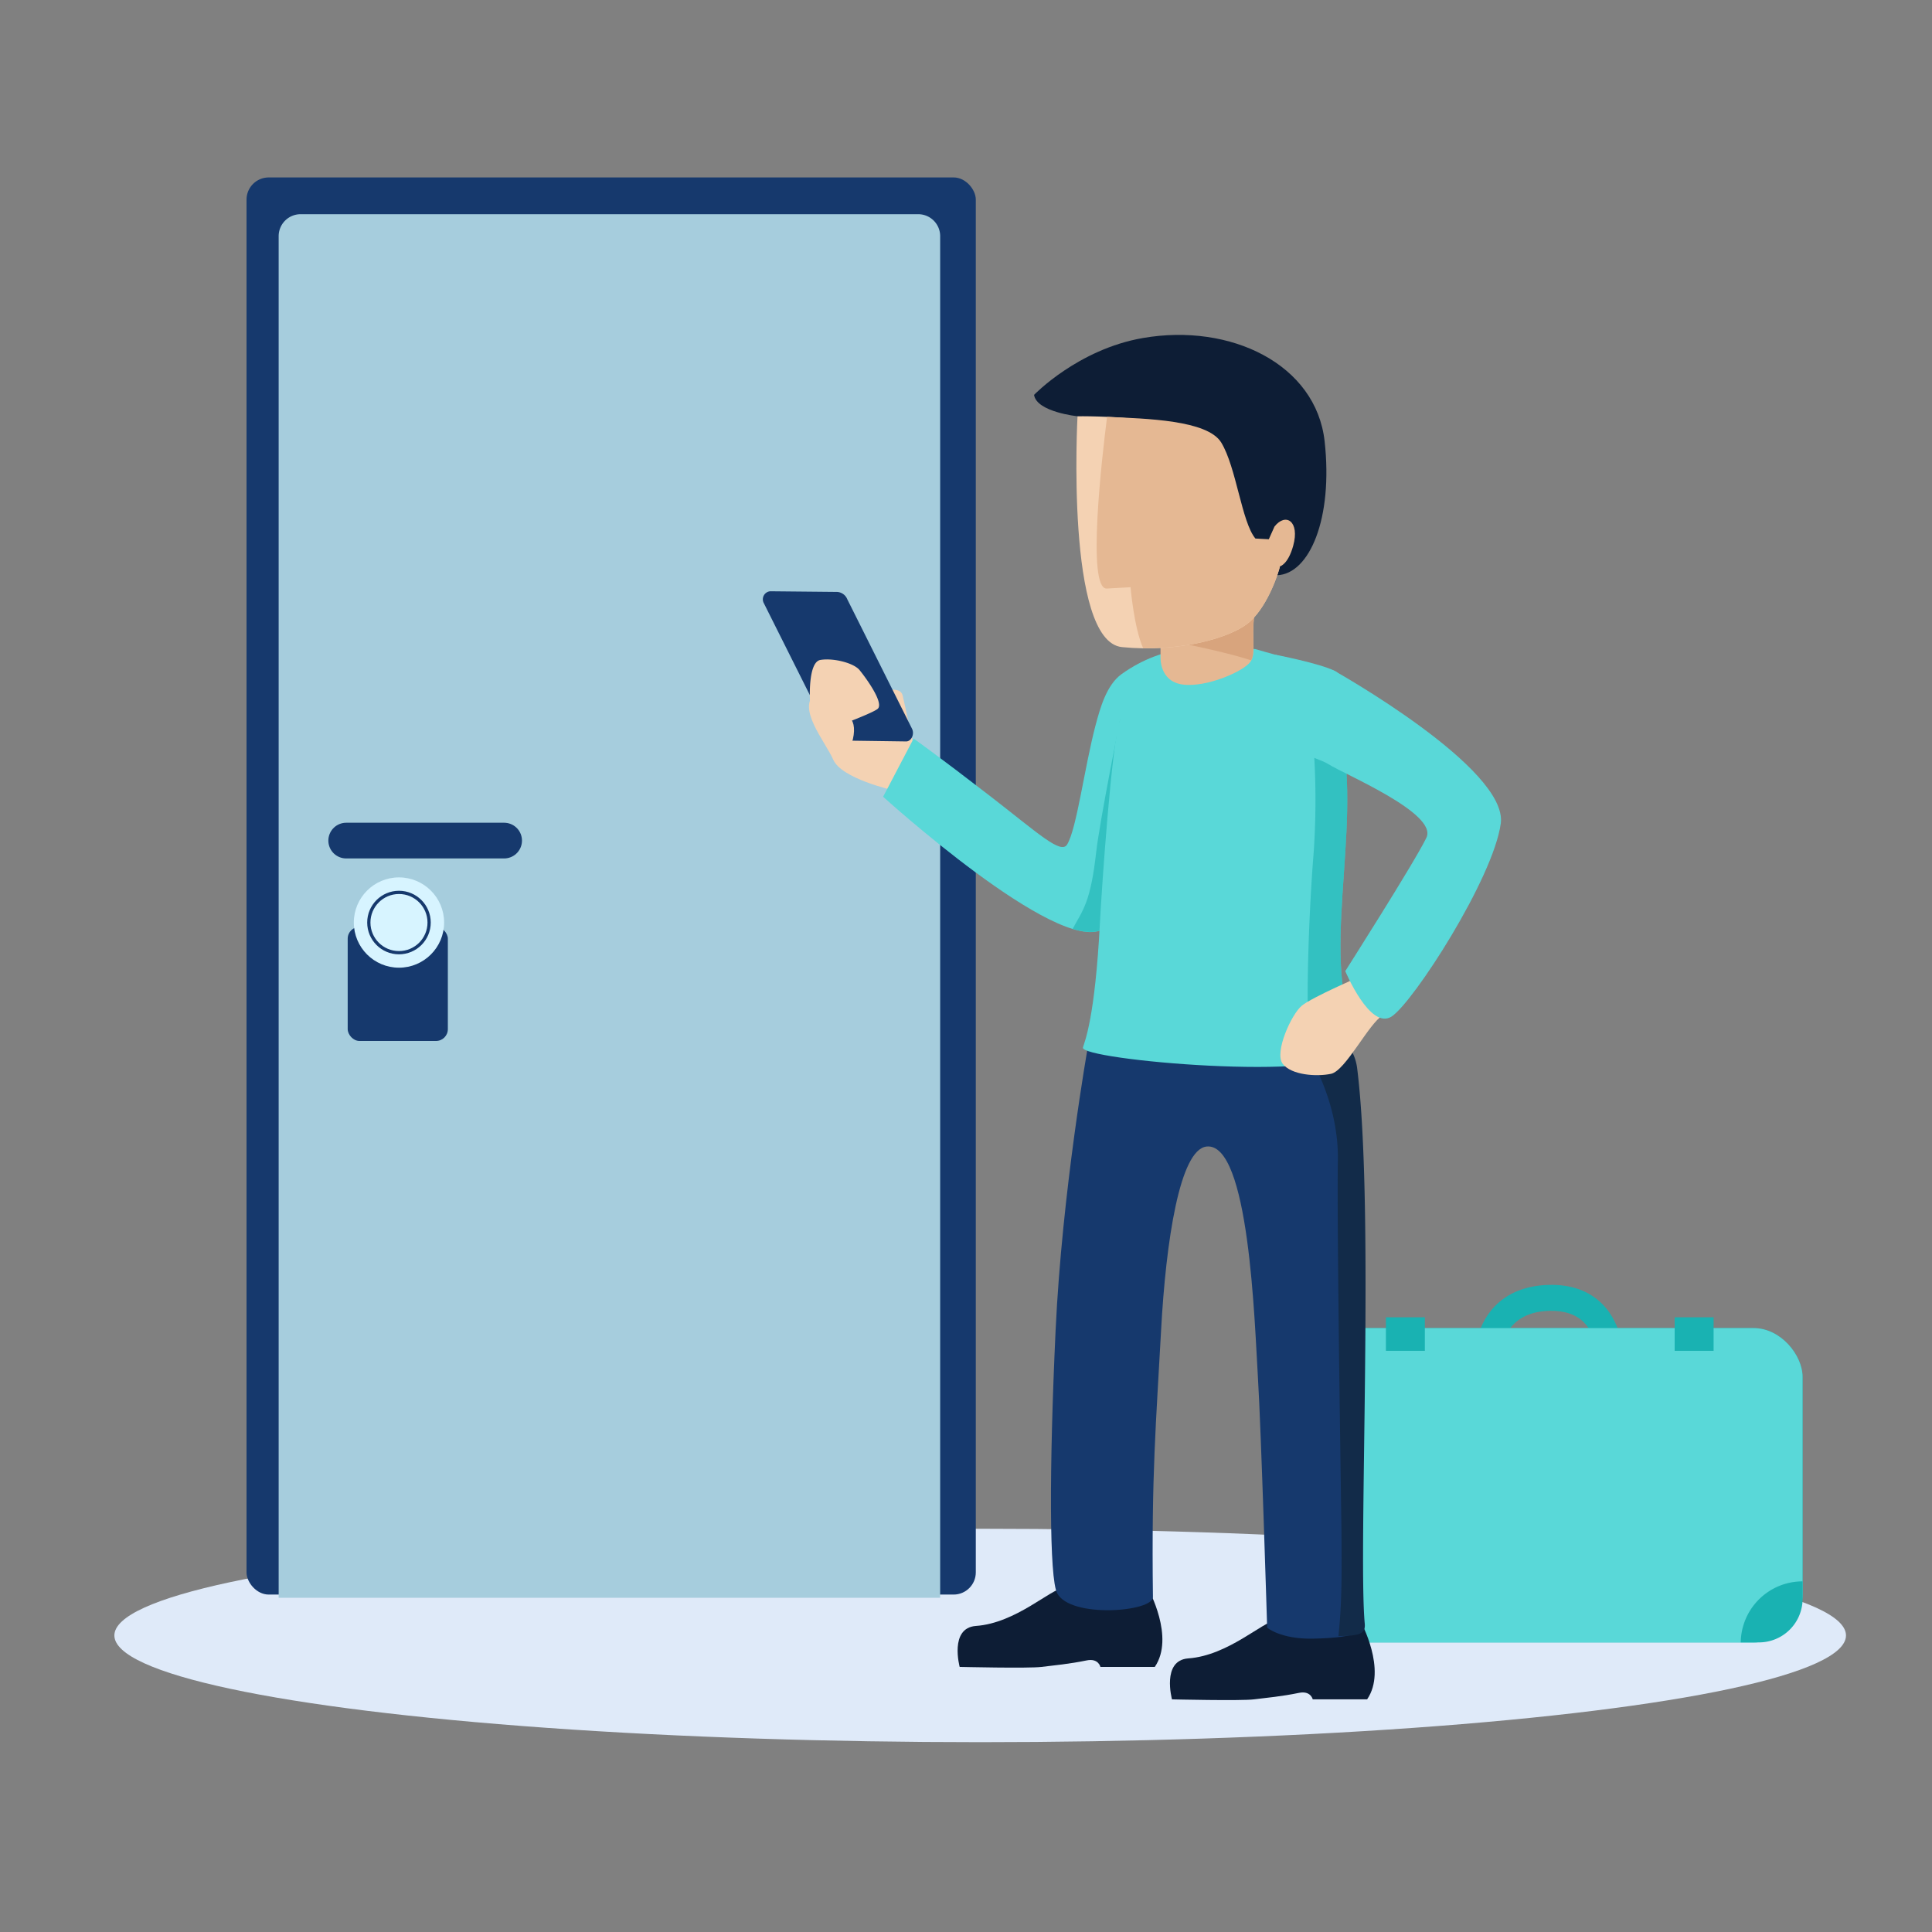 <svg id="senca" xmlns="http://www.w3.org/2000/svg" viewBox="0 0 595.28 595.28"><rect x="0" y="0" width="595.28" height="595.28" fill="#808080" stroke="none"/><defs><style>.cls-1{fill:#dfeaf9;}.cls-2,.cls-4{fill:#16396d;}.cls-3{fill:#a6cddd;}.cls-4,.cls-7{stroke:#16396d;stroke-miterlimit:10;}.cls-4{stroke-linecap:round;stroke-width:11px;}.cls-5,.cls-7{fill:#d7f4ff;}.cls-6{fill:none;}.cls-8{fill:#f4d2b3;}.cls-9{fill:#59d8d8;}.cls-10,.cls-11{fill:#19b2b2;}.cls-10{opacity:0.6;}.cls-12{fill:#0d1d35;}.cls-13{fill:#e5b893;}.cls-14{fill:#d8a47d;}.cls-15{fill:#122b49;}</style></defs><title>ILU3_prihod</title><ellipse class="cls-1" cx="302.01" cy="503.91" rx="266.77" ry="32.88"/><rect class="cls-2" x="75.96" y="54.67" width="224.7" height="436.64" rx="6.84" ry="6.84"/><path class="cls-3" d="M92.62,66h190.3a6.76,6.76,0,0,1,6.76,6.76V492.31a0,0,0,0,1,0,0H85.86a0,0,0,0,1,0,0V72.74A6.76,6.76,0,0,1,92.62,66Z"/><line class="cls-4" x1="106.67" y1="259" x2="155.33" y2="259"/><rect class="cls-2" x="107.13" y="285.58" width="30.86" height="35.16" rx="3.64" ry="3.64"/><circle class="cls-5" cx="122.93" cy="284.25" r="13.91"/><circle class="cls-6" cx="122.93" cy="284.25" r="13.91"/><circle class="cls-7" cx="122.93" cy="284.25" r="9.29"/><path class="cls-8" d="M275,243.44s-15.69-3.54-18.25-9.34-11.46-16-5.43-20.57,12.07-4,15.69-1.66,10.22-1.37,11.13,2.5,2.3,10.82,3.5,15.89S275,243.44,275,243.44Z"/><path class="cls-9" d="M372.1,199.88s-12.86-2-26.56,7.85c-4.57,3.3-6.54,10.36-7.9,15.43-3.44,12.82-5.88,32.31-8.86,37.07-1.94,3.1-9.07-3.63-23.78-15-16-12.36-23.5-17.67-23.5-17.67l-9.4,17.93s53.53,48.57,67.62,40.88c15-8.16,16.81-43.47,18.21-52.42S377.76,202.7,372.1,199.88Z"/><path class="cls-10" d="M345.1,221.78s-6.26,31.19-7.35,40.8c-1.75,15.56-4.08,17.75-7.25,23.62,3.81,1.17,7,1.35,9.22.14C351.41,280,355.1,257,356.82,243Z"/><path class="cls-2" d="M237.29,182.18l20.35,0.2a3.57,3.57,0,0,1,3.41,2.24l20,40c0.77,1.75-.35,3.83-1.84,3.83l-20.16-.28c-1.32.54-2.56-.14-3.6-2.17l-20.08-40.11A2.49,2.49,0,0,1,237.29,182.18Z"/><path class="cls-8" d="M249.56,215.85s-0.68-11.84,3.21-12.51,10.23,0.88,12.07,3.12,7.77,10.29,5.52,12-17.21,7.1-17.21,7.1A34.24,34.24,0,0,0,249.56,215.85Z"/><path class="cls-8" d="M252.5,223.25s5.87-3.56,8.92-2.25c1.53,0.66,2.17,3.25,1.38,6.71-1.28,5.67-5,2.17-5,2.17Z"/><rect class="cls-11" x="399.09" y="409.21" width="156.32" height="96.84" rx="15.04" ry="15.04" transform="translate(954.49 915.26) rotate(-180)"/><path class="cls-11" d="M454.25,419l8-.22c0-1.46.2-14.51,15.1-14.89,4.61-.12,8.2,1.07,10.66,3.53,4.3,4.29,4.24,11.3,4.24,11.37l8,0.21c0-.42.19-10.46-6.58-17.23-4.07-4.07-9.62-6.06-16.52-5.87s-12.64,2.43-16.69,6.69C454.06,409.33,454.24,418.61,454.25,419Z"/><rect class="cls-9" x="399.09" y="409.21" width="156.32" height="96.84" rx="15.04" ry="15.04" transform="translate(954.49 915.26) rotate(-180)"/><rect class="cls-11" x="515.99" y="405.87" width="12" height="10.33" transform="translate(1043.98 822.08) rotate(-180)"/><rect class="cls-11" x="427.01" y="405.87" width="12" height="10.33" transform="translate(866.03 822.08) rotate(-180)"/><path class="cls-11" d="M541.95,506.05h-5.6a19.07,19.07,0,0,1,19.06-18.81v5.35A13.46,13.46,0,0,1,541.95,506.05Z"/><path class="cls-11" d="M412.54,506.05h5.6a19.07,19.07,0,0,0-19.06-18.81v5.35A13.46,13.46,0,0,0,412.54,506.05Z"/><path class="cls-12" d="M353.81,489.6s8.25,14.88,2,24H339.06s-0.61-2.75-4.25-2c-5.44,1.12-9.87,1.5-13.87,2s-25.25,0-25.25,0-3.26-12,5-12.62c12.38-.87,23.13-11.5,26.88-11.62s26.25,0.25,26.25.25"/><path class="cls-12" d="M419.23,499.6s8.25,14.88,2,24H404.48s-0.61-2.75-4.25-2c-5.44,1.12-9.87,1.5-13.87,2s-25.25,0-25.25,0-3.26-12,5-12.62c12.38-.87,23.13-11.5,26.88-11.62s26.25,0.25,26.25.25"/><path class="cls-2" d="M335.24,322.24s-8,44.8-10,87.8-1.94,76.29.49,80.86c4.17,7.83,29.57,5.72,29.51,1.17-0.5-37.83,1-54.07,2.5-82s5.81-55.87,14-56.8c13.17-1.5,14.81,54.33,15.83,70.83s2.86,77.41,2.86,77.41,4.18,3.6,14.18,3.38c6-.13,15.61-0.57,15.27-4.24-2.07-22.4,3.09-127.4-2.31-170.89C413.66,298.23,335.24,322.24,335.24,322.24Z"/><path class="cls-9" d="M358.23,206.2s-10.62,9-13.14,15.58-5.62,51.62-6.19,62.63c-1.52,29.34-4.68,36.44-5.23,38.33-1.11,3.83,77.22,10.8,82.89,1,2-3.48.42,3.25-2.67-18.33-4.2-29.41,9-69.09-6.74-96.18-3-5.24-14.42-7.38-19.84-9.1S358.23,206.2,358.23,206.2Z"/><path class="cls-9" d="M392.83,201.7s13.66,2.64,18.41,5c5,2.54-5.33,8-5.33,8Z"/><path class="cls-13" d="M357.58,194v8.4s-0.48,7.49,6.78,8.51,19-4.07,21-7.12-0.41-9.1,1.87-18.34S357.58,194,357.58,194Z"/><path class="cls-14" d="M386.95,183.48a2,2,0,0,1,.26,2c-2.2,8.92-.09,14.85-1.69,18-8.64-2.94-27.39-6.46-27.39-6.46l4.09-3.94c2.27-1.31,5.29-3,8.45-4.63Z"/><path class="cls-12" d="M332,128.26s-12.59-1.3-13.39-6.59c0,0,13.49-14.05,33.53-17.52,27.08-4.69,53.37,8.11,56,31.83s-4.62,40.88-14.64,41.26-61.54-49-61.54-49"/><path class="cls-8" d="M332,128.26s-3.79,69.32,13.68,71.12c16.91,1.74,33.9-2.68,39.61-8s8.81-15.52,9.07-16.87c0,0-8.73-10.47-11.18-6.66,0,0-8.51-16.94-9.16-28.59S332,128.26,332,128.26Z"/><path class="cls-13" d="M341.11,128.44c12.22,0.55,30.91,1,35.16,7.89,4.67,7.63,6.29,24.52,10.54,29.6l4.13,0.22,1.75-3.91c3.43-4.37,7.87-1.69,5.76,5.94-1.6,5.78-4.07,6.32-4.07,6.32-0.26,1.35-3.36,11.54-9.07,16.87-5,4.64-18.5,8.59-33.08,8.38-2.85-6.4-3.89-18.82-3.89-18.82l-7.32.41C334.76,181.69,339.58,140.41,341.11,128.44Z"/><path class="cls-10" d="M416.58,323.74c2-3.48.42,3.25-2.67-18.33-3.3-23.07,4.11-52.44-.13-77.11l-9,2.2a240.73,240.73,0,0,1,0,32c-1.13,13.3-3.07,50-.87,65.49C410.55,327.24,415.33,325.9,416.58,323.74Z"/><path class="cls-15" d="M418.19,329.37c5.4,43.49.24,148.48,2.31,170.89,0.32,3.48-2.08,3.69-8.11,3.85,1.16-10.72,1-20.74.94-31.74,0-2-1.48-94.67-1.11-114.67s-10.63-35.33-10.63-35.33l9.26-4.4A15.15,15.15,0,0,1,418.19,329.37Z"/><path class="cls-8" d="M419.35,300.74s-15,6.49-18.22,9.11-8.56,14.41-5.92,17.91,10.43,4.05,14.91,3.1,11.66-15.57,15.91-18S419.35,300.74,419.35,300.74Z"/><path class="cls-9" d="M411.24,206.74s53.5,30,51.17,47-27,55.18-33.64,59.47-14.27-14-14.27-14,21.37-33.56,25-41.1-25.68-19.69-30.25-22.7c-3.35-2.21-24.66-7.75-21.92-15C389.58,214.47,395.9,201,411.24,206.74Z"/></svg>